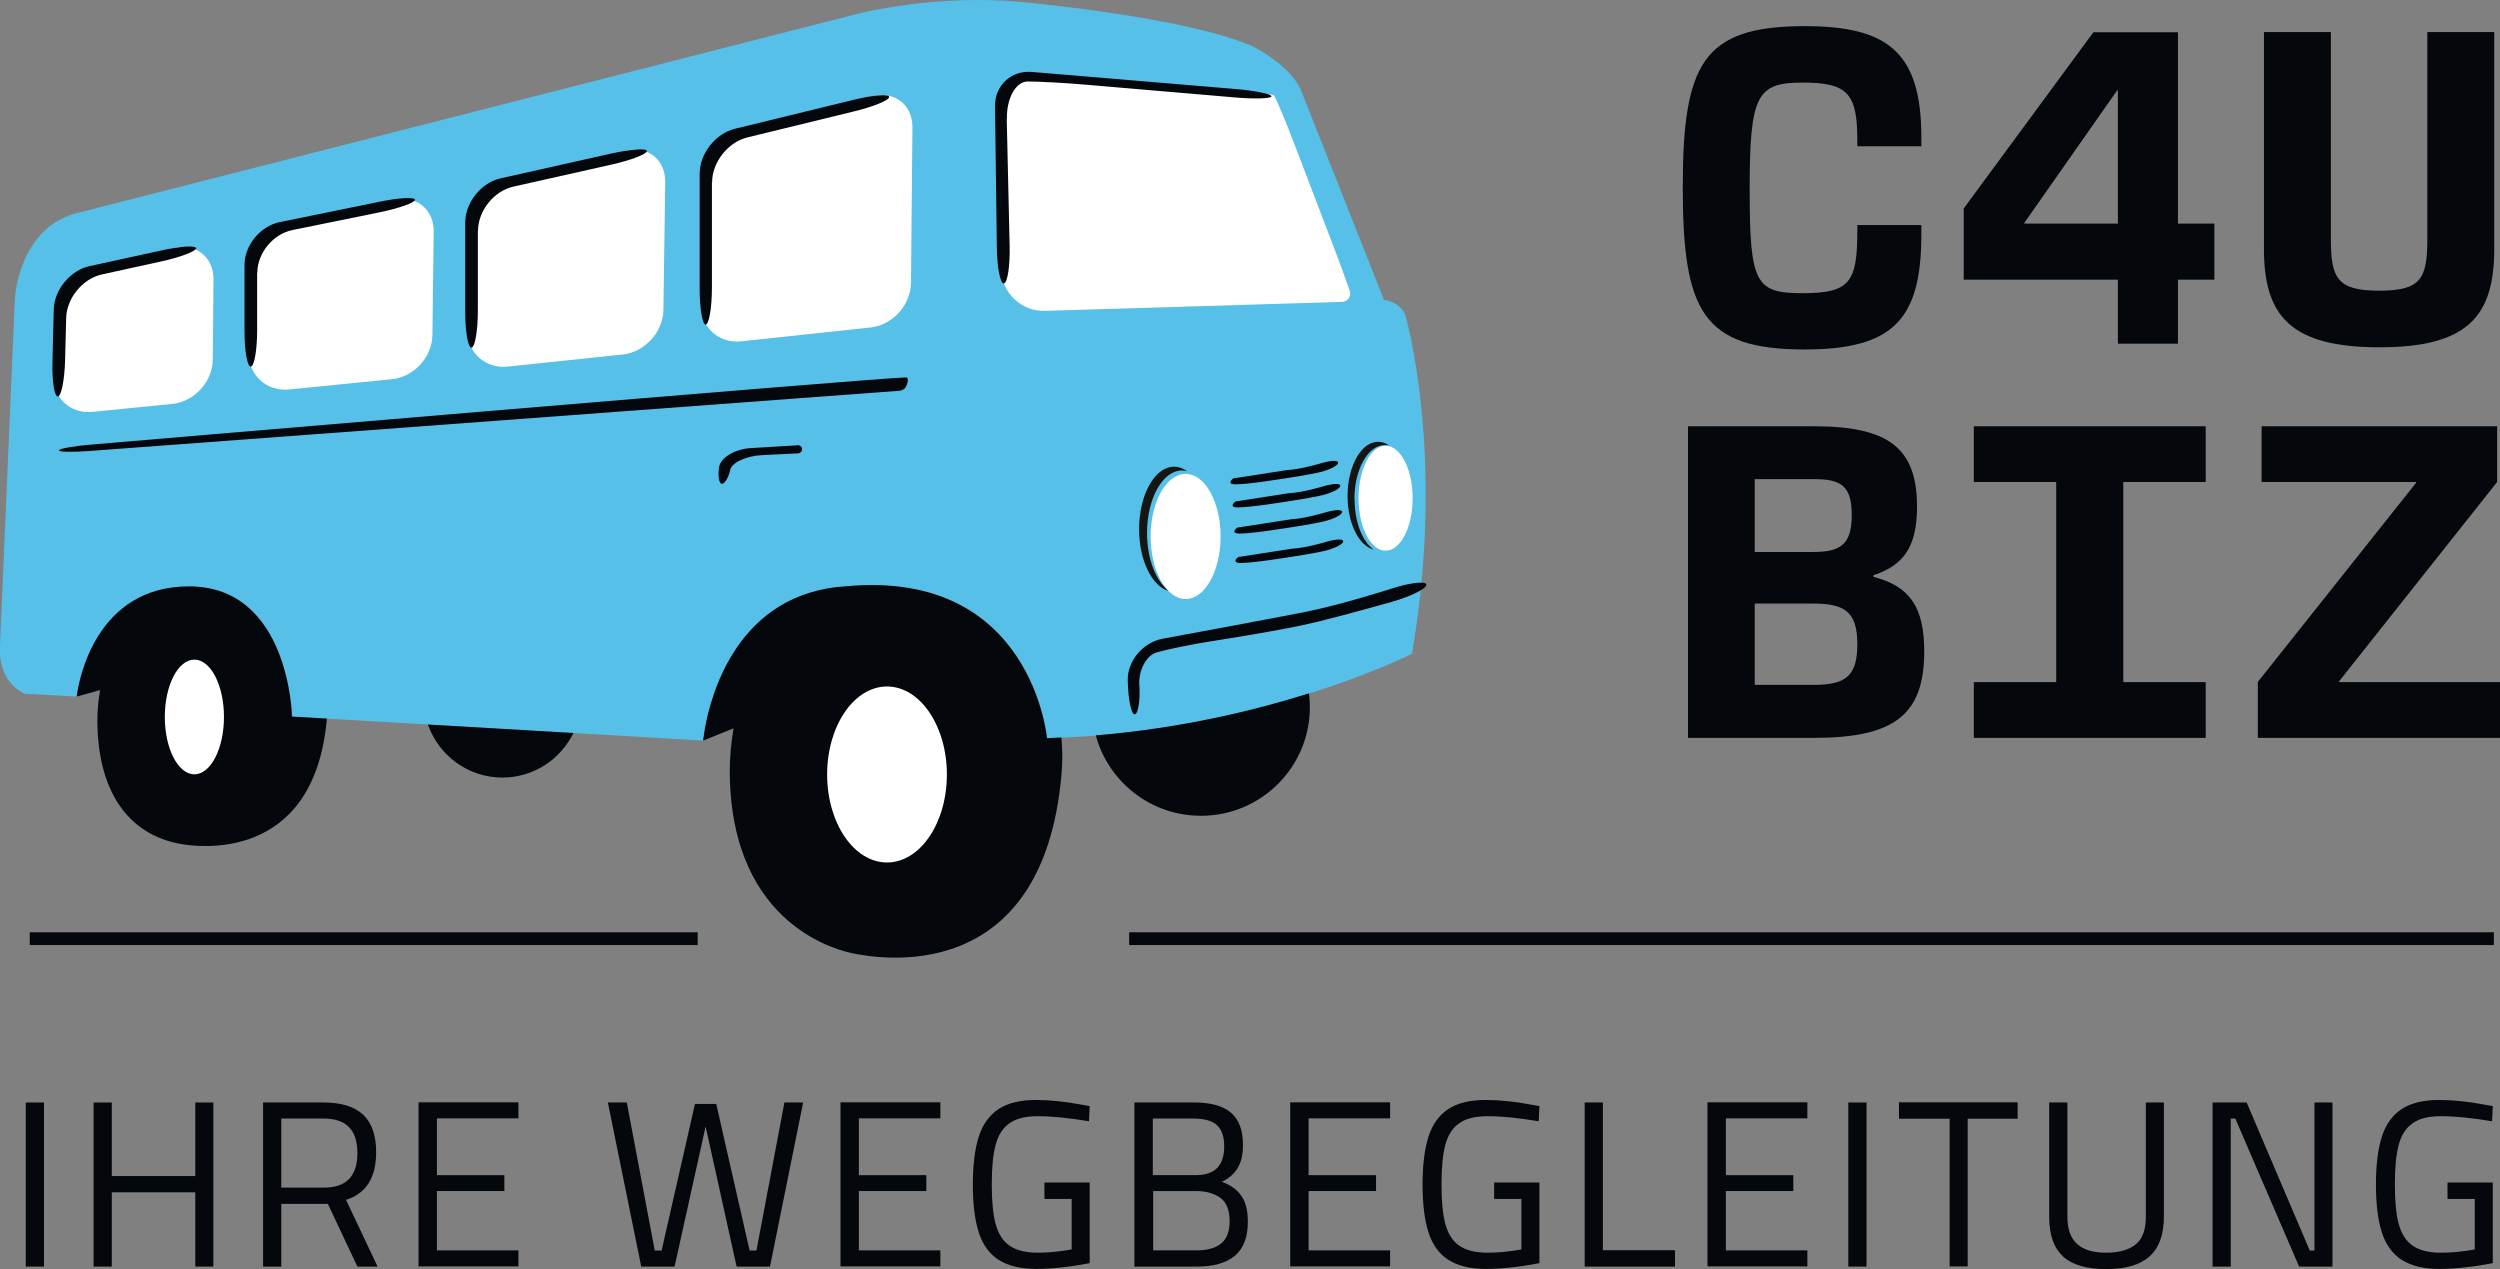<?xml version="1.0" encoding="UTF-8"?>
<svg xmlns="http://www.w3.org/2000/svg" id="Ebene_2" data-name="Ebene 2" viewBox="0 0 138.64 70.38">
  <rect x="0" y="0" width="138.64" height="70.38" fill="#808080" stroke="none"/>
  <defs>
    <style>
      .cls-1 {
        fill: #56c0e8;
      }

      .cls-1, .cls-2, .cls-3, .cls-4 {
        stroke-width: 0px;
      }

      .cls-2 {
        fill: #151514;
      }

      .cls-3 {
        fill: #fff;
      }

      .cls-4 {
        fill: #04070b;
      }
    </style>
  </defs>
  <g>
    <path class="cls-4" d="M1.43,61.14h1.01v9.1h-1.01v-9.1Z"></path>
    <path class="cls-4" d="M11.83,61.14v9.1h-1v-4.12h-4.63v4.12h-1.01v-9.1h1.01v4.08h4.63v-4.08h1Z"></path>
    <path class="cls-4" d="M14.59,61.14h3.37c.97,0,1.7.23,2.18.68s.72,1.15.72,2.08c0,1.41-.56,2.29-1.67,2.64l1.75,3.7h-1.12l-1.64-3.48h-2.58v3.48h-1.01s0-9.1,0-9.1ZM17.97,65.86c1.24,0,1.85-.64,1.85-1.92s-.62-1.91-1.87-1.91h-2.35v3.83h2.37Z"></path>
    <path class="cls-4" d="M24.23,62.03v3.14h3.74v.88h-3.74v3.29h4.52v.89h-5.54v-9.1h5.54v.89h-4.52Z"></path>
    <path class="cls-4" d="M33.71,61.14h1.05l1.55,8.21h.38l1.85-8.13h1.18l1.85,8.13h.38l1.55-8.21h1.04l-1.84,9.1h-1.85l-1.72-7.77-1.72,7.77h-1.85l-1.85-9.1Z"></path>
    <path class="cls-4" d="M47.63,62.03v3.14h3.74v.88h-3.74v3.29h4.52v.89h-5.54v-9.1h5.54v.89h-4.52Z"></path>
    <path class="cls-4" d="M55.38,69.87c-.51-.33-.88-.84-1.1-1.52s-.33-1.57-.33-2.66.11-1.97.33-2.66.59-1.19,1.1-1.53c.51-.33,1.2-.5,2.06-.5.79,0,1.64.09,2.54.26l.45.08-.04.84c-1.09-.18-2.03-.28-2.83-.28-.67,0-1.19.12-1.56.38-.37.25-.63.64-.78,1.18s-.22,1.28-.22,2.22.07,1.68.22,2.22.41.94.78,1.19c.37.25.89.38,1.55.38.59,0,1.21-.06,1.88-.18v-2.8h-1.51v-.91h2.51v4.47c-1.1.21-2.09.32-2.96.32s-1.57-.17-2.08-.5h0Z"></path>
    <path class="cls-4" d="M62.93,61.14h3.3c.92,0,1.6.19,2.04.57s.66.97.66,1.78c0,.54-.1.96-.29,1.28s-.49.58-.88.77c.49.17.85.44,1.09.79s.35.82.35,1.42c0,.86-.24,1.49-.72,1.89s-1.18.6-2.1.6h-3.47v-9.1h.02ZM66.28,65.17c.55,0,.96-.13,1.22-.4.26-.27.39-.67.39-1.2s-.14-.94-.41-1.18-.71-.36-1.3-.36h-2.25v3.14h2.35ZM66.36,69.34c.6,0,1.05-.13,1.36-.38s.47-.67.47-1.24c0-.61-.17-1.04-.51-1.29s-.8-.38-1.38-.38h-2.35v3.29h2.42-.01Z"></path>
    <path class="cls-4" d="M72.57,62.03v3.14h3.74v.88h-3.74v3.29h4.52v.89h-5.54v-9.1h5.54v.89h-4.52Z"></path>
    <path class="cls-4" d="M80.32,69.87c-.51-.33-.88-.84-1.1-1.52s-.33-1.57-.33-2.66.11-1.97.33-2.66.59-1.19,1.1-1.53c.51-.33,1.2-.5,2.06-.5.79,0,1.64.09,2.54.26l.45.08-.04.84c-1.09-.18-2.03-.28-2.83-.28-.67,0-1.19.12-1.56.38-.37.25-.63.64-.78,1.18s-.22,1.28-.22,2.22.07,1.68.22,2.22.41.94.78,1.19c.37.25.89.38,1.55.38.59,0,1.21-.06,1.88-.18v-2.8h-1.51v-.91h2.51v4.47c-1.1.21-2.09.32-2.96.32s-1.57-.17-2.08-.5h0Z"></path>
    <path class="cls-4" d="M92.89,69.33v.91h-5.01v-9.1h1.01v8.19s4,0,4,0Z"></path>
    <path class="cls-4" d="M95.71,62.03v3.14h3.74v.88h-3.74v3.29h4.52v.89h-5.54v-9.1h5.54v.89h-4.52Z"></path>
    <path class="cls-4" d="M102.5,61.14h1.01v9.1h-1.01v-9.1Z"></path>
    <path class="cls-4" d="M108.11,62.04h-2.8v-.91h6.58v.91h-2.77v8.19h-1v-8.19h-.01Z"></path>
    <path class="cls-4" d="M114.42,69.68c-.52-.46-.78-1.19-.78-2.2v-6.34h1.01v6.36c0,1.32.71,1.97,2.13,1.97.74,0,1.3-.16,1.67-.47s.55-.82.55-1.5v-6.36h1v6.34c0,1-.27,1.73-.8,2.2s-1.33.7-2.4.7-1.87-.23-2.39-.69h0Z"></path>
    <path class="cls-4" d="M129.35,61.14v9.1h-1.85l-3.54-8.21h-.25v8.21h-1.01v-9.1h1.89l3.5,8.21h.26v-8.21h1Z"></path>
    <path class="cls-4" d="M133.19,69.87c-.51-.33-.88-.84-1.1-1.52s-.33-1.57-.33-2.66.11-1.97.33-2.66.59-1.19,1.1-1.53c.51-.33,1.2-.5,2.06-.5.79,0,1.64.09,2.54.26l.45.08-.04.84c-1.09-.18-2.03-.28-2.83-.28-.67,0-1.19.12-1.56.38-.37.25-.63.64-.78,1.18s-.22,1.28-.22,2.22.07,1.68.22,2.22.41.94.78,1.19.89.38,1.55.38c.59,0,1.21-.06,1.88-.18v-2.8h-1.51v-.91h2.51v4.47c-1.1.21-2.09.32-2.96.32s-1.57-.17-2.08-.5h0Z"></path>
  </g>
  <g>
    <path class="cls-1" d="M0,35.81l.82-19.15s.14-4.19,3.71-4.91L47.66.74s4.24-1.08,8.99-.63c0,0,9.12.82,12.84,2.47,0,0,2.18,1.08,2.7,2.53l4.56,11.52s.77.06,1.16.76c0,0,2.31,7.72.39,18.87,0,0-8.67,4.37-20.23,4.68,0,0-.83-9.35-11.09-8.43-7.29.41-7.98,8.56-7.98,8.56l-22.8-1.33s-.13-7.22-5.72-7.22-6.23,6.11-6.23,6.11l-2.89-.16S-.12,37.9,0,35.81Z"></path>
    <g>
      <path class="cls-3" d="M2.96,20.83c-.03,1.23.95,2.14,2.17,2.01l4.42-.44c1.22-.12,2.24-1.23,2.25-2.46l.04-4.44c.01-1.23-.96-2.02-2.16-1.75l-4.4.99c-1.2.27-2.21,1.5-2.24,2.73,0,0-.08,3.36-.08,3.36Z"></path>
      <path class="cls-3" d="M13.79,19.58c0,1.23,1,2.14,2.23,2.02l5.71-.57c1.22-.12,2.24-1.23,2.25-2.46l.07-5.72c.02-1.23-.96-2.03-2.16-1.78l-5.91,1.24c-1.2.25-2.19,1.47-2.19,2.7,0,0,0,4.57,0,4.57Z"></path>
      <path class="cls-3" d="M25.92,18.33c0,1.23,1,2.13,2.23,2l6.38-.67c1.22-.13,2.24-1.24,2.26-2.47l.1-7.09c.02-1.23-.95-2.02-2.15-1.75l-6.63,1.49c-1.2.27-2.18,1.5-2.18,2.73v5.76h0Z"></path>
      <path class="cls-3" d="M41.05,7.12c-1.2.29-2.18,1.53-2.18,2.76v7.05c0,1.23,1,2.13,2.22,2l7.19-.77c1.22-.13,2.23-1.25,2.24-2.48l.08-8.63c0-1.23-.96-2-2.16-1.71l-7.4,1.78h0Z"></path>
    </g>
    <path class="cls-3" d="M55.53,14.98c.04,1.28,1.12,2.29,2.4,2.26l16.49-.5c.31,0,.53-.3.44-.59-.14-.42-.62-1.74-1.08-2.93l-2.01-5.26c-.46-1.2-.96-2.41-1.13-2.69l-.5-.06-12.66-1.17c-1.27-.12-2.28.83-2.24,2.11l.29,8.83Z"></path>
    <path class="cls-4" d="M3.67,17.62c.03-1.09.92-2.17,1.98-2.4l3.28-.72c1.06-.23,1.93-.56,1.94-.73s-.87-.12-1.93.12l-3.98.87c-1.06.23-1.95,1.31-1.98,2.4l-.07,2.89c-.03,1.09.11,1.96.3,1.94s.37-.92.4-2.01c0,0,.06-2.36.06-2.36Z"></path>
    <path class="cls-4" d="M14.27,15.13c0-1.09.87-2.15,1.94-2.37l4.86-.99c1.06-.22,1.94-.53,1.94-.69s-.87-.12-1.93.1l-5.58,1.14c-1.06.22-1.94,1.28-1.94,2.37v3.7c0,1.09.16,1.96.35,1.94s.35-.92.35-2.01v-3.19h.01Z"></path>
    <path class="cls-4" d="M26.51,12.8c0-1.11.88-2.21,1.96-2.45l5.43-1.22c1.08-.24,1.96-.58,1.97-.75s-.88-.11-1.96.13l-6.15,1.38c-1.08.24-1.96,1.35-1.96,2.45v4.96c0,1.11.16,2,.35,1.98s.35-.94.35-2.05v-4.42h.01Z"></path>
    <path class="cls-4" d="M39.49,10.11c0-1.11.88-2.23,1.96-2.49l5.9-1.44c1.08-.26,1.96-.62,1.96-.8s-.88-.11-1.95.15l-6.6,1.61c-1.08.26-1.96,1.38-1.96,2.49v6.4c0,1.11.16,2,.34,1.97s.34-.94.34-2.05v-5.85h0Z"></path>
    <path class="cls-4" d="M55.84,6.6c-.03-1.14.49-2.08,1.15-2.08s2.13.08,3.26.18l8.19.7c1.14.1,2.07.07,2.07-.06s-.93-.32-2.07-.41l-11.22-.94c-1.14-.1-2.06.76-2.04,1.9l.1,7.79c.01,1.14.19,2.06.39,2.04s.35-.97.32-2.11l-.16-7.01h.01Z"></path>
    <path class="cls-2" d="M63.61,29.56c0-1.92.87-3.47,1.94-3.47.09,0,.19.02.28.04-.22-.16-.46-.25-.72-.25-1.07,0-1.94,1.55-1.94,3.47,0,1.75.73,3.19,1.67,3.43-.72-.51-1.23-1.76-1.23-3.22Z"></path>
    <ellipse class="cls-3" cx="65.75" cy="29.75" rx="1.94" ry="3.47"></ellipse>
    <path class="cls-2" d="M75.11,27.69c0-1.66.75-3.01,1.69-3.01.08,0,.16,0,.24.03-.19-.14-.4-.21-.62-.21-.93,0-1.69,1.35-1.69,3.01,0,1.51.63,2.76,1.45,2.97-.62-.44-1.06-1.52-1.06-2.79h0Z"></path>
    <ellipse class="cls-3" cx="76.84" cy="27.63" rx="1.5" ry="2.91"></ellipse>
    <path class="cls-4" d="M40.49,26.07c.08-.41.88-.79,1.77-.83l2.03-.1c.12-.03.2-.13.19-.24h0c0-.15-.17-.25-.34-.2l-2.5.15c-.89.05-1.68.53-1.76,1.05s0,.94.16.93.37-.36.46-.78v.02Z"></path>
    <path class="cls-4" d="M63.18,38.03c-.05-.85.38-1.68.96-1.85s1.95-.45,3.04-.62c0,0,4.04-.62,5.89-1.08,1.93-.48,4.1-1.1,4.1-1.1,1.06-.3,1.93-.73,1.93-.95s-.87-.13-1.92.21c0,0-2.9.93-4.87,1.31-1.97.39-7.83,1.47-7.83,1.47-1.09.2-1.96,1.23-1.94,2.3s.2,1.92.39,1.89.3-.73.26-1.58h0Z"></path>
    <path class="cls-4" d="M68.39,26.53s-.42.32.12.33c.74,0,2.56-.3,3.01-.37.8-.12,1.48-.26,1.48-.26.6-.12,1.14-.36,1.2-.54s-.36-.17-.94,0c0,0-1.11.34-1.9.38"></path>
    <path class="cls-4" d="M4.96,25.01c-.97.07-1.73.06-1.69-.04s.87-.24,1.84-.32c0,0,43.5-3.7,45.14-3.72.2,0,.05.51-.1.63-.08.06-.17.1-.27.11,0,0-44.92,3.34-44.92,3.34Z"></path>
    <path class="cls-4" d="M68.51,27.81s-.42.32.12.33c.74,0,2.56-.3,3.01-.37.8-.12,1.48-.26,1.48-.26.6-.12,1.14-.36,1.2-.54s-.36-.17-.94,0c0,0-1.11.34-1.9.38"></path>
    <path class="cls-4" d="M68.61,29.26s-.42.32.12.33c.74,0,2.56-.3,3.01-.37.8-.12,1.48-.26,1.48-.26.6-.12,1.14-.36,1.2-.54s-.36-.17-.94,0c0,0-1.11.34-1.9.38"></path>
    <path class="cls-4" d="M68.67,30.89s-.42.32.12.33c.74,0,2.56-.3,3.01-.37.8-.12,1.48-.26,1.48-.26.6-.12,1.14-.36,1.2-.54s-.36-.17-.94,0c0,0-1.11.34-1.9.38"></path>
    <path class="cls-4" d="M60.77,40.78c.69,2.57,3.04,4.46,5.83,4.46,3.34,0,6.04-2.7,6.04-6.03,0-.26-.02-.51-.05-.76-3.04.96-7.13,1.94-11.82,2.33Z"></path>
    <path class="cls-4" d="M23.73,40.18c.6,1.71,2.22,2.94,4.13,2.94,1.74,0,3.22-1.01,3.94-2.47,0,0-8.07-.47-8.07-.47Z"></path>
    <path class="cls-4" d="M58.06,40.94s-.83-9.35-11.09-8.43c-6.1.34-7.57,6.09-7.89,7.96l-.09.6,1.69-.68c-.14.81-.22,1.65-.21,2.52.1,8.56,6.22,9.83,6.83,9.96,1.28.26,10.54,2.01,11.57-9.96.06-.69.05-1.36-.01-2.01-.27,0-.52.03-.79.04h0Z"></path>
    <ellipse class="cls-3" cx="49.19" cy="42.95" rx="3.32" ry="4.88"></ellipse>
    <path class="cls-4" d="M16.19,39.74s-.13-7.22-5.71-7.22c-5.17,0-6.1,5.21-6.21,6l-.02.11,1.3-.36c-.09.53-.15,1.09-.15,1.66,0,3.75,1.56,6.37,4.72,6.89.7.11,7.26,1.12,8-6.89v-.08l-1.92-.11h-.01Z"></path>
    <ellipse class="cls-3" cx="10.78" cy="39.76" rx="1.64" ry="3.18"></ellipse>
  </g>
  <g>
    <path class="cls-4" d="M93.32,10.4c0-6.86,1.11-8.95,6.75-8.95,4.55,0,6.48,1.38,6.48,6.15v.51h-3.55v-.29c0-2.58-.47-3.24-3.02-3.24s-2.95.67-2.95,5.91.31,5.77,2.95,5.77,3.02-.64,3.02-3.49v-.29h3.55v.53c0,4.73-1.58,6.37-6.48,6.37-5.64,0-6.75-2.11-6.75-8.99h0Z"></path>
    <path class="cls-4" d="M117.45,15.51h-8.55v-3.95l7.19-9.77h4.69v10.61h2.02v3.11h-2.02v3.55h-3.33v-3.55ZM117.45,12.4v-7.39h-.04l-5.15,7.35v.04h5.2-.01Z"></path>
    <path class="cls-4" d="M125.55,13.82V1.78h3.71v11.48c0,2.2.38,2.86,2.69,2.86s2.66-.67,2.66-2.86V1.78h3.71v12.04c0,3.73-1.49,5.44-6.37,5.44s-6.4-1.71-6.4-5.44h0Z"></path>
    <path class="cls-4" d="M93.61,23.64h6.99c4.13,0,5.71,1.2,5.71,4.46,0,2.24-.76,3.26-2.42,3.8v.09c2.02.51,2.82,1.69,2.82,4.13,0,3.51-1.64,4.8-6.13,4.8h-6.97v-17.28ZM100.56,30.61c1.53,0,2.13-.44,2.13-2.04s-.56-2-2.09-2h-3.29v4.04h3.25ZM100.58,37.98c1.75,0,2.42-.47,2.42-2.24s-.64-2.27-2.47-2.27h-3.22v4.51h3.27Z"></path>
    <path class="cls-4" d="M109.46,37.83h4.57v-11.1h-4.57v-3.09h12.86v3.09h-4.57v11.1h4.57v3.09h-12.86s0-3.09,0-3.09Z"></path>
    <path class="cls-4" d="M125.2,37.83l8.79-11.06v-.04h-8.57v-3.09h13.06v3.09l-8.77,11.06v.04h8.93v3.09h-13.43v-3.09h0Z"></path>
  </g>
  <rect class="cls-4" x="62.62" y="51.7" width="75.68" height=".71"></rect>
  <rect class="cls-4" x="1.65" y="51.7" width="37.04" height=".71"></rect>
</svg>
